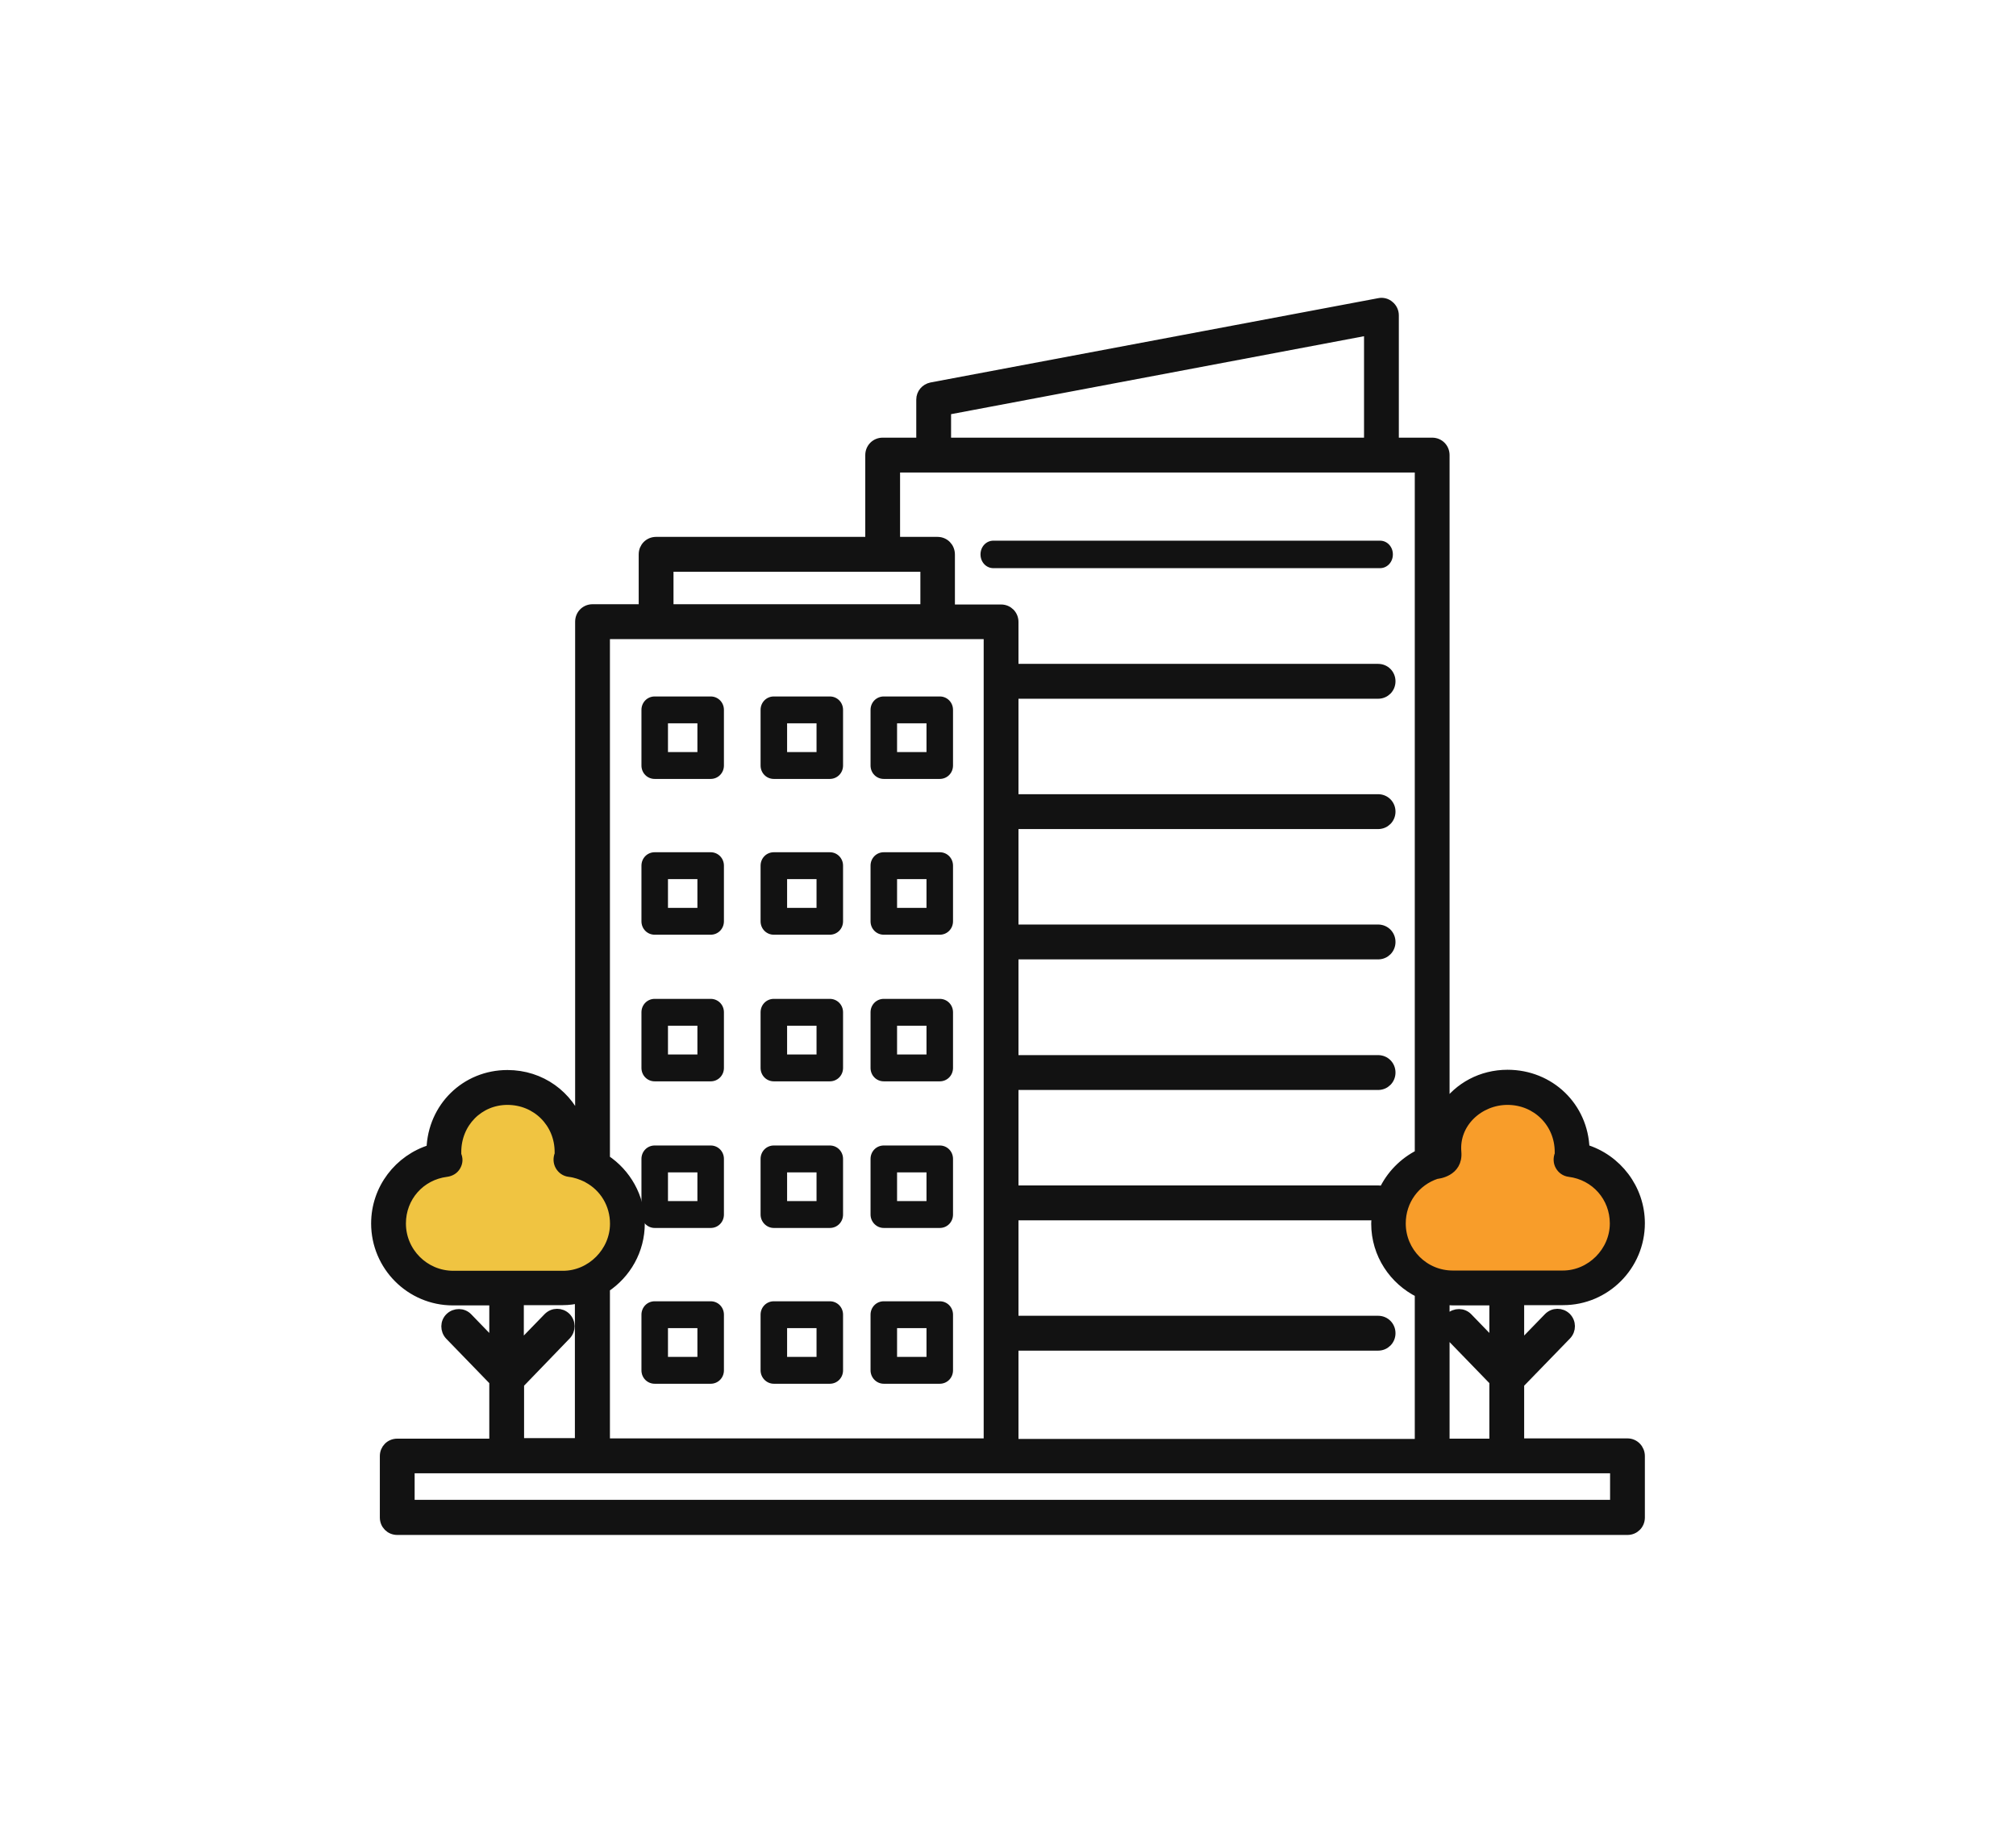 <?xml version="1.0" encoding="UTF-8"?>
<svg width="220px" height="200px" viewBox="0 0 220 200" version="1.1" xmlns="http://www.w3.org/2000/svg" xmlns:xlink="http://www.w3.org/1999/xlink">
    <title>FAF-inmobiliaria</title>
    <g id="FAF-inmobiliaria" stroke="none" stroke-width="1" fill="none" fill-rule="evenodd">
        <g id="Group" transform="translate(41, 33)">
            <path d="M14,86 C17.615,86 20.545,88.93 20.545,92.545 C20.545,93.312 20.414,94.048 20.172,94.731 L20,94.727 C23.314,94.727 26,97.414 26,100.727 L26,101.818 C26,105.132 23.314,107.818 20,107.818 L8,107.818 C4.686,107.818 2,105.132 2,101.818 L2,100.727 C2,97.471 4.594,94.821 7.828,94.73 C7.586,94.048 7.455,93.312 7.455,92.545 C7.455,88.93 10.385,86 14,86 Z" id="Combined-Shape" fill="#F0C441"></path>
            <path d="M123,86 C126.615,86 129.545,88.93 129.545,92.545 C129.545,93.312 129.414,94.048 129.172,94.731 L129,94.727 C132.314,94.727 135,97.414 135,100.727 L135,101.818 C135,105.132 132.314,107.818 129,107.818 L117,107.818 C113.686,107.818 111,105.132 111,101.818 L111,100.727 C111,97.471 113.594,94.821 116.828,94.73 C116.586,94.048 116.455,93.312 116.455,92.545 C116.455,88.93 119.385,86 123,86 Z" id="Combined-Shape" fill="#F89D2A"></path>
            <g id="noun_buildings_4276553" fill="#121212" fill-rule="nonzero">
                <path d="M67.406,29 L109.594,29 C110.381,29 111,28.34 111,27.5 C111,26.66 110.381,26 109.594,26 L67.406,26 C66.619,26 66,26.66 66,27.5 C66,28.34 66.619,29 67.406,29 Z" id="Path"></path>
                <path d="M55.447,52 L61.553,52 C62.363,52 63,51.355 63,50.534 L63,44.466 C63,43.645 62.363,43 61.553,43 L55.447,43 C54.637,43 54,43.645 54,44.466 L54,50.534 C54,51.355 54.637,52 55.447,52 Z M56.894,45.932 L60.106,45.932 L60.106,49.068 L56.894,49.068 L56.894,45.932 Z" id="Shape"></path>
                <path d="M55.447,69 L61.553,69 C62.363,69 63,68.355 63,67.534 L63,61.466 C63,60.645 62.363,60 61.553,60 L55.447,60 C54.637,60 54,60.645 54,61.466 L54,67.534 C54,68.355 54.637,69 55.447,69 Z M56.894,62.932 L60.106,62.932 L60.106,66.068 L56.894,66.068 L56.894,62.932 Z" id="Shape"></path>
                <path d="M55.447,85 L61.553,85 C62.363,85 63,84.355 63,83.534 L63,77.466 C63,76.645 62.363,76 61.553,76 L55.447,76 C54.637,76 54,76.645 54,77.466 L54,83.534 C54,84.355 54.637,85 55.447,85 Z M56.894,78.932 L60.106,78.932 L60.106,82.068 L56.894,82.068 L56.894,78.932 Z" id="Shape"></path>
                <path d="M55.447,101 L61.553,101 C62.363,101 63,100.355 63,99.534 L63,93.466 C63,92.645 62.363,92 61.553,92 L55.447,92 C54.637,92 54,92.645 54,93.466 L54,99.534 C54,100.326 54.637,101 55.447,101 Z M56.894,94.932 L60.106,94.932 L60.106,98.068 L56.894,98.068 L56.894,94.932 Z" id="Shape"></path>
                <path d="M55.447,118 L61.553,118 C62.363,118 63,117.355 63,116.534 L63,110.466 C63,109.645 62.363,109 61.553,109 L55.447,109 C54.637,109 54,109.645 54,110.466 L54,116.534 C54,117.326 54.637,118 55.447,118 Z M56.894,111.932 L60.106,111.932 L60.106,115.068 L56.894,115.068 L56.894,111.932 Z" id="Shape"></path>
                <path d="M43.447,52 L49.553,52 C50.363,52 51,51.355 51,50.534 L51,44.466 C51,43.645 50.363,43 49.553,43 L43.447,43 C42.637,43 42,43.645 42,44.466 L42,50.534 C42,51.355 42.637,52 43.447,52 Z M44.894,45.932 L48.106,45.932 L48.106,49.068 L44.894,49.068 L44.894,45.932 Z" id="Shape"></path>
                <path d="M43.447,69 L49.553,69 C50.363,69 51,68.355 51,67.534 L51,61.466 C51,60.645 50.363,60 49.553,60 L43.447,60 C42.637,60 42,60.645 42,61.466 L42,67.534 C42,68.355 42.637,69 43.447,69 Z M44.894,62.932 L48.106,62.932 L48.106,66.068 L44.894,66.068 L44.894,62.932 Z" id="Shape"></path>
                <path d="M43.447,85 L49.553,85 C50.363,85 51,84.355 51,83.534 L51,77.466 C51,76.645 50.363,76 49.553,76 L43.447,76 C42.637,76 42,76.645 42,77.466 L42,83.534 C42,84.355 42.637,85 43.447,85 Z M44.894,78.932 L48.106,78.932 L48.106,82.068 L44.894,82.068 L44.894,78.932 Z" id="Shape"></path>
                <path d="M43.447,101 L49.553,101 C50.363,101 51,100.355 51,99.534 L51,93.466 C51,92.645 50.363,92 49.553,92 L43.447,92 C42.637,92 42,92.645 42,93.466 L42,99.534 C42,100.326 42.637,101 43.447,101 Z M44.894,94.932 L48.106,94.932 L48.106,98.068 L44.894,98.068 L44.894,94.932 Z" id="Shape"></path>
                <path d="M43.447,118 L49.553,118 C50.363,118 51,117.355 51,116.534 L51,110.466 C51,109.645 50.363,109 49.553,109 L43.447,109 C42.637,109 42,109.645 42,110.466 L42,116.534 C42,117.326 42.637,118 43.447,118 Z M44.894,111.932 L48.106,111.932 L48.106,115.068 L44.894,115.068 L44.894,111.932 Z" id="Shape"></path>
                <path d="M30.447,52 L36.553,52 C37.363,52 38,51.355 38,50.534 L38,44.466 C38,43.645 37.363,43 36.553,43 L30.447,43 C29.637,43 29,43.645 29,44.466 L29,50.534 C29,51.355 29.637,52 30.447,52 Z M31.894,45.932 L35.106,45.932 L35.106,49.068 L31.894,49.068 L31.894,45.932 Z" id="Shape"></path>
                <path d="M30.447,69 L36.553,69 C37.363,69 38,68.355 38,67.534 L38,61.466 C38,60.645 37.363,60 36.553,60 L30.447,60 C29.637,60 29,60.645 29,61.466 L29,67.534 C29,68.355 29.637,69 30.447,69 Z M31.894,62.932 L35.106,62.932 L35.106,66.068 L31.894,66.068 L31.894,62.932 Z" id="Shape"></path>
                <path d="M30.447,85 L36.553,85 C37.363,85 38,84.355 38,83.534 L38,77.466 C38,76.645 37.363,76 36.553,76 L30.447,76 C29.637,76 29,76.645 29,77.466 L29,83.534 C29,84.355 29.637,85 30.447,85 Z M31.894,78.932 L35.106,78.932 L35.106,82.068 L31.894,82.068 L31.894,78.932 Z" id="Shape"></path>
                <path d="M30.447,101 L36.553,101 C37.363,101 38,100.355 38,99.534 L38,93.466 C38,92.645 37.363,92 36.553,92 L30.447,92 C29.637,92 29,92.645 29,93.466 L29,99.534 C29,100.326 29.637,101 30.447,101 Z M31.894,94.932 L35.106,94.932 L35.106,98.068 L31.894,98.068 L31.894,94.932 Z" id="Shape"></path>
                <path d="M36.553,109 L30.447,109 C29.637,109 29,109.645 29,110.466 L29,116.534 C29,117.355 29.637,118 30.447,118 L36.553,118 C37.363,118 38,117.355 38,116.534 L38,110.466 C38,109.645 37.363,109 36.553,109 Z M35.106,115.068 L31.894,115.068 L31.894,111.932 L35.106,111.932 L35.106,115.068 Z" id="Shape"></path>
                <path d="M136.602,124.463 L124.827,124.463 L124.827,118.011 L129.973,112.709 C130.504,112.148 130.504,111.279 129.945,110.717 C129.385,110.185 128.518,110.185 127.959,110.746 L124.827,113.971 L124.827,108.922 L129.581,108.922 C134.224,108.922 138,105.135 138,100.479 C138,96.72 135.483,93.438 131.959,92.372 C131.819,87.772 128.155,84.237 123.512,84.237 C120.659,84.237 118.17,85.612 116.687,87.772 L116.687,16.662 C116.687,15.876 116.072,15.259 115.289,15.259 L111.15,15.259 L111.15,1.402 C111.15,0.981 110.954,0.588 110.646,0.336 C110.338,0.055 109.891,-0.057 109.499,0.027 L60.637,9.228 C59.966,9.368 59.49,9.929 59.49,10.603 L59.49,15.259 L55.323,15.259 C54.54,15.259 53.925,15.876 53.925,16.662 L53.925,26.087 L30.598,26.087 C29.815,26.087 29.2,26.704 29.2,27.489 L29.2,33.436 L23.662,33.436 C22.879,33.436 22.263,34.053 22.263,34.839 L22.263,89.763 C21.089,86.537 18.068,84.265 14.376,84.265 C9.789,84.265 6.181,87.828 6.041,92.4 C2.517,93.466 0,96.72 0,100.507 C0,105.163 3.776,108.95 8.419,108.95 L12.894,108.95 L12.894,113.691 L10.069,110.774 C9.537,110.213 8.642,110.213 8.083,110.746 C7.524,111.279 7.524,112.176 8.055,112.737 L12.894,117.73 L12.894,124.491 L2.349,124.491 C1.566,124.491 0.951,125.108 0.951,125.893 L0.951,132.597 C0.951,133.383 1.566,134 2.349,134 L136.602,134 C137.385,134 138,133.383 138,132.597 L138,125.893 C138,125.108 137.385,124.463 136.602,124.463 Z M122.03,113.691 L119.205,110.774 C118.673,110.213 117.778,110.213 117.219,110.746 C116.66,111.279 116.66,112.176 117.191,112.737 L122.03,117.73 L122.03,124.491 L116.687,124.491 L116.687,108.866 C116.967,108.894 117.247,108.95 117.555,108.95 L122.03,108.95 L122.03,113.691 L122.03,113.691 Z M69.643,113.887 L109.388,113.887 C110.171,113.887 110.786,113.27 110.786,112.485 C110.786,111.699 110.171,111.082 109.388,111.082 L69.643,111.082 L69.643,99.665 L109.22,99.665 C109.192,99.946 109.136,100.226 109.136,100.535 C109.136,103.873 111.094,106.734 113.891,108.109 L113.891,124.519 L69.643,124.519 L69.643,113.887 Z M117.974,92.709 C117.694,89.567 120.407,87.07 123.512,87.07 C126.672,87.07 129.162,89.539 129.162,92.709 C129.162,92.821 129.162,92.961 129.162,92.961 C128.994,93.354 128.994,93.831 129.218,94.223 C129.441,94.616 129.805,94.869 130.253,94.925 C133.105,95.289 135.175,97.646 135.175,100.507 C135.175,103.564 132.602,106.145 129.553,106.145 L117.527,106.145 C114.422,106.145 111.905,103.621 111.905,100.507 C111.905,98.01 113.471,95.906 115.764,95.149 C115.82,95.149 118.17,94.953 117.974,92.709 Z M62.287,11.781 L108.353,3.085 L108.353,15.259 L62.287,15.259 L62.287,11.781 Z M31.997,28.892 L59.938,28.892 L59.938,33.436 L31.997,33.436 L31.997,28.892 Z M61.308,26.087 L56.722,26.087 L56.722,18.064 L113.891,18.064 L113.891,92.933 C112.156,93.803 110.758,95.233 109.947,96.972 C109.779,96.888 109.583,96.86 109.388,96.86 L69.643,96.86 L69.643,85.443 L109.388,85.443 C110.171,85.443 110.786,84.826 110.786,84.041 C110.786,83.255 110.171,82.638 109.388,82.638 L69.643,82.638 L69.643,71.193 L109.388,71.193 C110.171,71.193 110.786,70.576 110.786,69.791 C110.786,69.005 110.171,68.388 109.388,68.388 L69.643,68.388 L69.643,56.971 L109.388,56.971 C110.171,56.971 110.786,56.354 110.786,55.569 C110.786,54.783 110.171,54.166 109.388,54.166 L69.643,54.166 L69.643,42.749 L109.388,42.749 C110.171,42.749 110.786,42.132 110.786,41.347 C110.786,40.561 110.171,39.944 109.388,39.944 L69.643,39.944 L69.643,34.867 C69.643,34.082 69.028,33.464 68.245,33.464 L62.707,33.464 L62.707,27.518 C62.707,26.704 62.092,26.087 61.308,26.087 Z M66.846,36.241 L66.846,124.463 L25.06,124.463 L25.06,107.548 C27.354,106.033 28.864,103.452 28.864,100.507 C28.864,97.618 27.354,95.009 25.06,93.494 L25.06,36.241 L66.846,36.241 Z M2.797,100.507 C2.797,97.646 4.867,95.289 7.719,94.925 C8.167,94.869 8.559,94.644 8.782,94.251 C9.006,93.859 9.034,93.438 8.838,93.017 C8.838,92.961 8.838,92.821 8.838,92.709 C8.838,89.539 11.272,87.07 14.376,87.07 C17.537,87.07 20.026,89.539 20.026,92.709 C20.026,92.821 20.026,92.961 20.026,92.961 C19.858,93.354 19.858,93.831 20.082,94.223 C20.306,94.616 20.669,94.869 21.117,94.925 C21.816,95.009 22.431,95.233 23.019,95.514 C23.075,95.542 23.103,95.57 23.158,95.598 C24.921,96.552 26.067,98.403 26.067,100.535 C26.067,103.592 23.494,106.173 20.445,106.173 L8.419,106.173 C5.314,106.145 2.797,103.621 2.797,100.507 Z M15.691,118.011 L20.809,112.709 C21.34,112.148 21.34,111.279 20.781,110.717 C20.222,110.185 19.355,110.185 18.795,110.746 L15.663,113.971 L15.663,108.922 L20.418,108.922 C21.061,108.922 21.648,108.838 22.236,108.698 L22.236,124.435 L15.691,124.435 L15.691,118.011 Z M135.203,131.167 L3.748,131.167 L3.748,127.268 L135.203,127.268 L135.203,131.167 Z" id="Shape" stroke="#121212"></path>
            </g>
        </g>
    </g>
</svg>